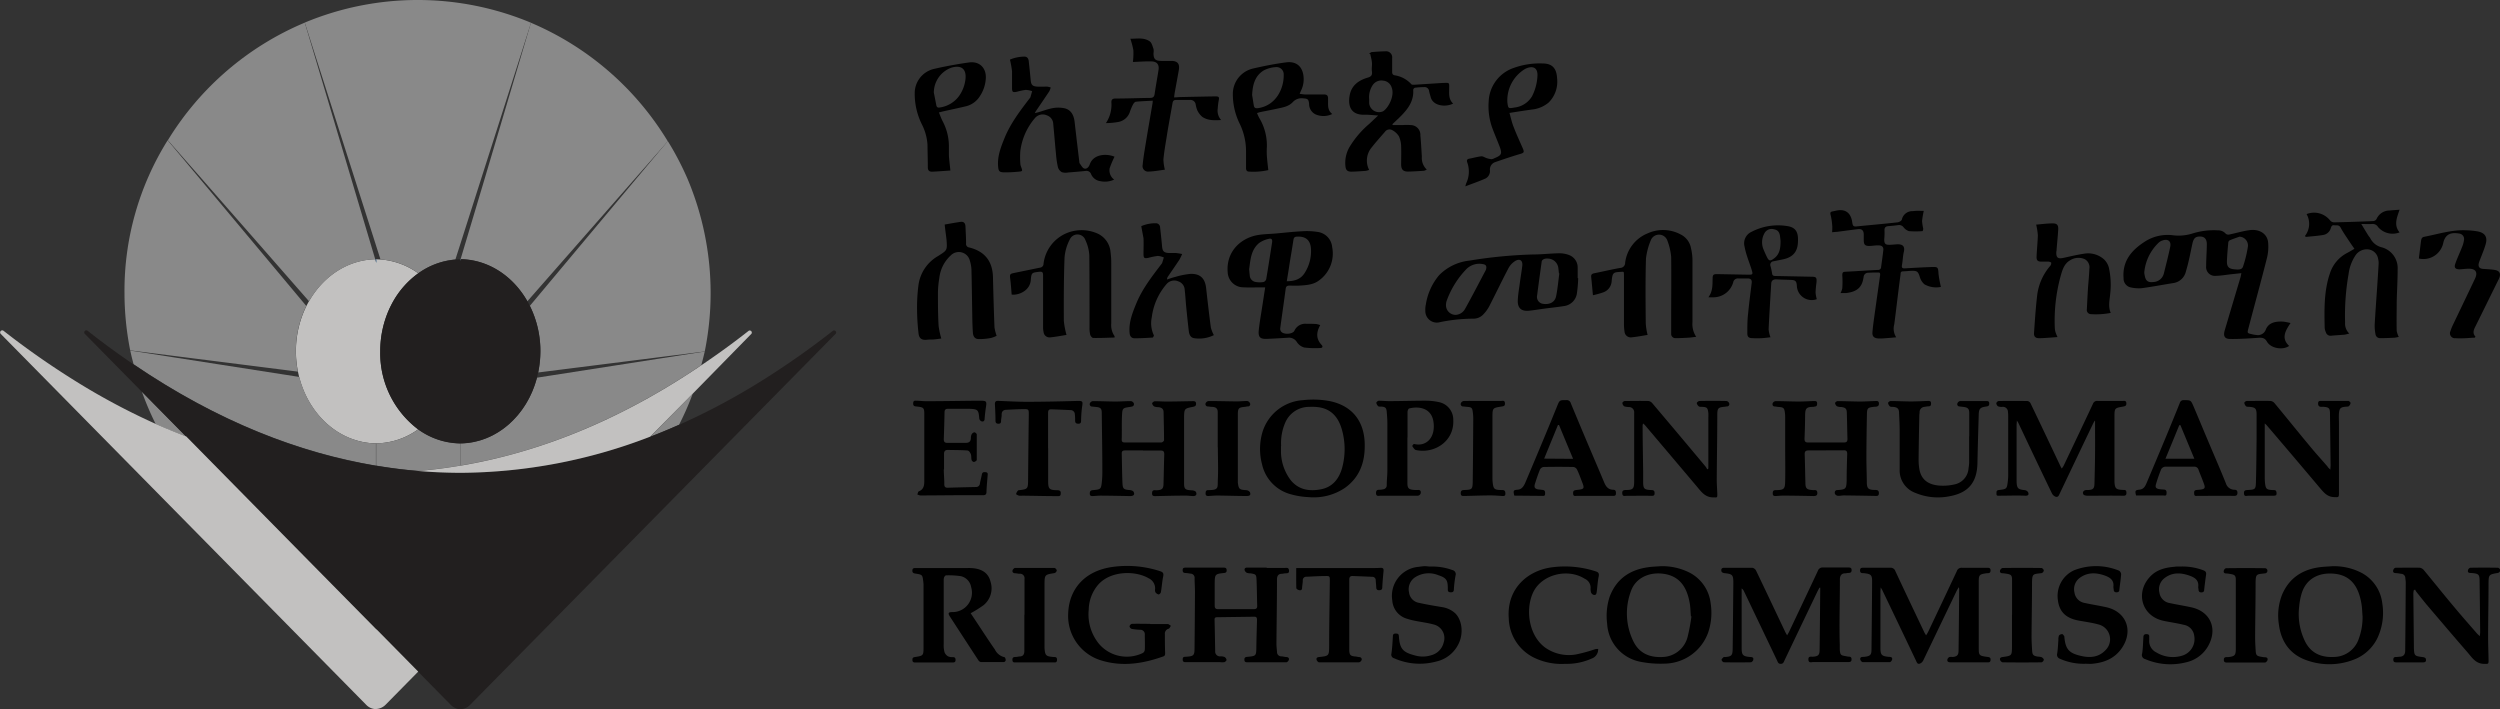<?xml version="1.0" encoding="UTF-8"?>
<svg xmlns="http://www.w3.org/2000/svg" id="Layer_1" data-name="Layer 1" viewBox="0 0 595.21 168.89">
  <rect x="0" y="0" width="595.21" height="168.89" fill="#333333" stroke="none"/>
  <defs>
    <style>.cls-1{fill:#fff;}.cls-2{fill:#3879b3;}.cls-3{fill:#c2c1c0;}.cls-4{fill:#94bde5;}.cls-5{fill:#898989;}.cls-6{fill:#221f1f;}</style>
  </defs>
  <polygon class="cls-1" points="39.92 33.36 39.95 33.4 39.95 33.4 39.92 33.36"></polygon>
  <polygon class="cls-1" points="30.98 83.45 31 83.46 31 83.45 30.98 83.45"></polygon>
  <polygon class="cls-1" points="159 33.58 158.99 33.59 158.99 33.59 159 33.58"></polygon>
  <polygon class="cls-1" points="167.94 83.68 167.79 83.69 167.79 83.7 167.94 83.68"></polygon>
  <path class="cls-2" d="M208.42,274l.16.53V274Z" transform="translate(-119.08 -212.26)"></path>
  <path class="cls-2" d="M208.62,274h0Z" transform="translate(-119.08 -212.26)"></path>
  <path class="cls-2" d="M208.58,274Z" transform="translate(-119.08 -212.26)"></path>
  <path class="cls-3" d="M209.61,295.89a24.3,24.3,0,0,1,2.26-10.31c.29-.6.59-1.19.92-1.76a21,21,0,0,1,5.86-6.5,17.62,17.62,0,0,0-9-3.29c-.33,0-.66,0-1-.06v.86l-.09-.32-.16-.53c-6.61.15-12.39,4.09-15.76,10-.21.37-.41.75-.61,1.14a24.25,24.25,0,0,0-2.49,10.78,24.85,24.85,0,0,0,.48,4.85c.09.42.18.84.28,1.25,2.31,9.06,9.58,15.7,18.26,15.82h.09a17.43,17.43,0,0,0,10-3.35A22.73,22.73,0,0,1,209.61,295.89Z" transform="translate(-119.08 -212.26)"></path>
  <path class="cls-2" d="M208.67,274h-.09v.54l.09.32Z" transform="translate(-119.08 -212.26)"></path>
  <path class="cls-4" d="M228.73,274Z" transform="translate(-119.08 -212.26)"></path>
  <path class="cls-5" d="M163.43,316.21l-10.58-10.73a69.37,69.37,0,0,0,3.29,7.72Q159.82,314.84,163.43,316.21Z" transform="translate(-119.08 -212.26)"></path>
  <path class="cls-5" d="M228.73,317.81h0v5.29c17.94-3,37.23-10.31,57.31-23.9.28-1.08.61-2.15.83-3.25l-39.94,6.23C244.58,311.15,237.33,317.69,228.73,317.81Z" transform="translate(-119.08 -212.26)"></path>
  <path class="cls-5" d="M192.66,284c3.37-5.9,9.15-9.84,15.76-10l-5.73-19.23-11.05-37.12a69.91,69.91,0,0,0-32.6,28l8,9.09Z" transform="translate(-119.08 -212.26)"></path>
  <path class="cls-5" d="M190.32,302l-40.24-6.28c.22,1.1.53,2.17.8,3.25,20.22,13.75,39.64,21.11,57.7,24.15v-5.29h0C199.9,317.69,192.63,311.05,190.32,302Z" transform="translate(-119.08 -212.26)"></path>
  <path class="cls-5" d="M191.64,217.63l11.87,37.12,5.07,15.87.09.3,1,3.11a17.62,17.62,0,0,1,9,3.29,17.62,17.62,0,0,1,8.83-3.28l1.15-3.59.1-.31,4.91-15.39,11.85-37.07a69.89,69.89,0,0,0-53.85-.05Z" transform="translate(-119.08 -212.26)"></path>
  <path class="cls-5" d="M190,300.74a24.85,24.85,0,0,1-.48-4.85,24.25,24.25,0,0,1,2.49-10.78l-25.4-30.36L159,245.66A67.52,67.52,0,0,0,148.72,282a70.13,70.13,0,0,0,1.36,13.68Z" transform="translate(-119.08 -212.26)"></path>
  <path class="cls-5" d="M245.49,217.68l-11,37.07L228.73,274c6.66.09,12.51,4,15.9,10l25.62-29.2,7.82-8.9A70,70,0,0,0,245.49,217.68Z" transform="translate(-119.08 -212.26)"></path>
  <path class="cls-5" d="M208.67,317.81h0v5.3c3.38.57,6.7,1,10,1.26,3.28-.28,6.6-.69,10-1.26v-5.3h0a17.43,17.43,0,0,1-10-3.35A17.43,17.43,0,0,1,208.67,317.81Z" transform="translate(-119.08 -212.26)"></path>
  <path class="cls-5" d="M282.73,254.75a69,69,0,0,0-4.66-8.9l-7.46,8.9-25.38,30.33a24.13,24.13,0,0,1,2.52,10.81,25.36,25.36,0,0,1-.53,5.05l39.65-5a69.92,69.92,0,0,0-4.14-41.2Z" transform="translate(-119.08 -212.26)"></path>
  <path class="cls-5" d="M280.76,313.38A66.52,66.52,0,0,0,284,306l-10.07,10.23C276.16,315.34,278.45,314.41,280.76,313.38Z" transform="translate(-119.08 -212.26)"></path>
  <path class="cls-5" d="M208.58,317.82v5.29h.09v-5.3h-.09Z" transform="translate(-119.08 -212.26)"></path>
  <path class="cls-5" d="M228.68,317.81h-.05v5.3h.1v-5.29Z" transform="translate(-119.08 -212.26)"></path>
  <path class="cls-6" d="M317.4,291a193,193,0,0,1-16.75,11.78,160.46,160.46,0,0,1-19.89,10.62c-2.31,1-4.6,2-6.88,2.83a126.64,126.64,0,0,1-45.15,8.61h-.1c-3.27,0-6.6-.15-10-.44s-6.6-.69-10-1.26h-.09c-18.06-3-37.48-10.4-57.7-24.15-3.62-2.46-7.26-5.1-10.92-8a.5.5,0,0,0-.67.73l13.56,13.77,10.58,10.73,30.64,31.11L208.58,362l.09.1,10,10.13,7.78,7.9a3.43,3.43,0,0,0,2.2,1v0h.1v0a3.43,3.43,0,0,0,2.2-1l69.72-70.77,17.42-17.68A.5.5,0,0,0,317.4,291Z" transform="translate(-119.08 -212.26)"></path>
  <polygon class="cls-4" points="109.64 61.72 109.64 61.72 109.64 61.72 109.64 61.72"></polygon>
  <path class="cls-4" d="M228.63,274Z" transform="translate(-119.08 -212.26)"></path>
  <path class="cls-6" d="M245.23,285.08c-.19-.38-.39-.76-.6-1.13-3.39-5.94-9.24-9.89-15.9-10l-.1.33V274c-.39,0-.77,0-1.15.07a17.62,17.62,0,0,0-8.83,3.28,21,21,0,0,0-5.86,6.5c-.33.57-.63,1.16-.92,1.76a24.3,24.3,0,0,0-2.26,10.31,22.73,22.73,0,0,0,9,18.57,17.43,17.43,0,0,0,10,3.35h.1c8.6-.12,15.85-6.66,18.2-15.62.11-.41.2-.83.29-1.25a25.36,25.36,0,0,0,.53-5.05A24.13,24.13,0,0,0,245.23,285.08Z" transform="translate(-119.08 -212.26)"></path>
  <path class="cls-4" d="M228.63,274v.33l.1-.33h-.1Z" transform="translate(-119.08 -212.26)"></path>
  <path d="M652.72,277.29l-2.58.28c-1.16.13-2.32.34-3.48.36a2.09,2.09,0,0,1-2.33-2.31c0-1.74.15-3.48.16-5.22,0-1.37-.7-1.95-2-1.81-.77.08-1.17.51-1.42,1.62-.29,1.29-.53,2.59-.83,3.88-.22,1-.47,1.92-.75,2.87a3.6,3.6,0,0,1-3.09,2.71c-2.46.4-4.9.86-7.37,1.2a8.43,8.43,0,0,1-2.55-.16,2.15,2.15,0,0,1-1.81-2.21c-.33-4,1.82-6.59,4.89-8.6a10,10,0,0,1,6.91-1.62,11,11,0,0,0,4.7-.46,17,17,0,0,1,5.93-.72,2.39,2.39,0,0,1,1.93.84,1,1,0,0,0,.78.16c1.67-.34,3.32-.86,5-1.06,2.36-.27,4.13,1,4.28,3a11.15,11.15,0,0,1-.26,3.55c-1.44,5.69-3,11.35-4.48,17-.25.91-.21,1,.74,1.21a7.5,7.5,0,0,0,1.15.21,2,2,0,0,0,2.29-1.28c.66-1.63,2.21-2,4.15-1.9a13.83,13.83,0,0,1,1.74.34c-1.23,1.85-2.29,3.62-.33,5.45-1.53,1.08-4.36.58-5.27-1-.54-.95-1.19-1-2.12-.93-2.22.15-4.45.3-6.67.27-1.3,0-1.66-.71-1.29-2q1.89-6.39,3.8-12.78C652.58,278,652.62,277.72,652.72,277.29Zm-23.12-.2c0,.34.07.57.11.8.23,1.26.8,1.67,2.07,1.51a2.65,2.65,0,0,0,2.47-2c.53-2.11,1.07-4.21,1.52-6.34.29-1.34-.49-2-1.8-1.56a2.49,2.49,0,0,0-.94.53A11.18,11.18,0,0,0,629.6,277.09Zm22.65-8.48c-.77.28-1.55.54-2.31.86a.73.73,0,0,0-.34.53c-.13,1.42-.26,2.84-.32,4.26s.32,2,1.81,2.12c.7.06,1.71.2,2-.61a27.81,27.81,0,0,0,1.17-4.74A2.1,2.1,0,0,0,652.25,268.61Z" transform="translate(-119.08 -212.26)"></path>
  <path d="M433.41,289.66c-1,1.78-1,3.32.34,4.74.34.36.18.7-.26.71a20.93,20.93,0,0,1-3.88-.11,3.07,3.07,0,0,1-1.75-1.28,2.2,2.2,0,0,0-2.16-1.05c-1.69.1-3.37.21-5.06.27-1.53.05-2-.41-1.88-1.93.19-1.93.55-3.85.84-5.78.23-1.48.46-3,.7-4.55h-1c-1.58,0-3.17.08-4.74-.05a3.75,3.75,0,0,1-3.18-3.44c-.47-5,3.1-8.34,7.35-9,1.3-.2,2.64-.22,4-.33,2.06-.18,4.13-.43,6.2-.53a16.87,16.87,0,0,1,4,.17,4,4,0,0,1,3.32,3.6,7.89,7.89,0,0,1-3.12,7.92c-1.38,1.06-3.09,1.14-4.76,1.24-.75.05-1.51,0-2.26,0-.55,0-.85.14-.93.76-.41,3.14-.88,6.27-1.3,9.41a1.13,1.13,0,0,0,.18.73c.56.82,2.76.72,3.2-.16a2.8,2.8,0,0,1,2.77-1.65c.81,0,1.61,0,2.42.05A5.78,5.78,0,0,1,433.41,289.66Zm-8-10.44c1.89,0,3.37-.48,4.31-2a9.59,9.59,0,0,0,1.49-5.55c-.07-2.13-1.16-3.18-3.3-3.07-.53,0-.8.2-.88.75-.28,1.85-.6,3.69-.9,5.53C425.93,276.27,425.7,277.67,425.44,279.22Zm-8.94-3c.05.55.09,1.07.15,1.58a1.66,1.66,0,0,0,1.46,1.6,5.42,5.42,0,0,0,1.84,0,1,1,0,0,0,.63-.7c.5-2.92.94-5.84,1.4-8.76.1-.67-.15-1-.82-.81a6.17,6.17,0,0,0-2.29,1C416.93,271.73,416.79,274.05,416.5,276.27Z" transform="translate(-119.08 -212.26)"></path>
  <path d="M494.82,278.51a29.58,29.58,0,0,1-.28,3.41,3.55,3.55,0,0,1-2.9,3.18c-1.64.27-3.29.43-4.93.65-1.21.16-2.42.37-3.63.49-1.78.17-2.69-.62-2.64-2.41.05-1.45.32-2.89.51-4.33s.4-2.61.56-3.93-.6-1.82-1.69-1.17a4.64,4.64,0,0,0-1.64,1.79c-1.57,3-3,6-4.54,9a8.72,8.72,0,0,1-1.42,1.94,3.2,3.2,0,0,1-2.45,1,40.13,40.13,0,0,0-7.81.82,2.74,2.74,0,0,1-3.53-2.69,5.39,5.39,0,0,1,.13-1.55,14.16,14.16,0,0,1,3.16-6.94,11.9,11.9,0,0,1,7.25-3.47,111.76,111.76,0,0,1,14.95-1.45c2.13,0,4.25-.25,6.38-.29a6.55,6.55,0,0,1,2.35.42,3.15,3.15,0,0,1,2.05,3c0,.83,0,1.66,0,2.49Zm-29.21,8.72a2.72,2.72,0,0,0,2.29-1.45c1.68-3,3.28-6.12,4.91-9.19a.83.83,0,0,0,.08-.22c.18-.73,0-1.11-.77-1.23a4.37,4.37,0,0,0-3.88,1.15,21.29,21.29,0,0,0-4.71,7.53,3.07,3.07,0,0,0-.18.91A2.31,2.31,0,0,0,465.61,287.23Zm24.72-9.87-.09,0c-.05-.42-.08-.83-.14-1.24a2.54,2.54,0,0,0-2.37-2.29c-.83-.1-1.52.19-1.6.72-.37,2.67-.74,5.34-1.08,8a1.67,1.67,0,0,0,1.16,2c1.29.29,3,0,3.36-1.78S490.09,279.15,490.33,277.36Z" transform="translate(-119.08 -212.26)"></path>
  <path d="M667.86,268.43a4.68,4.68,0,0,0,.38-5.2,4.87,4.87,0,0,1,5.59,1.5,1.28,1.28,0,0,0,.93.47c3.14-.07,6.29-.17,9.43-.31a1,1,0,0,0,.72-.51,3.37,3.37,0,0,1,3-2c.78-.07,1.57-.12,2.47-.19-.66,1.93-1.42,3.68,0,5.4a4.56,4.56,0,0,1-5.13-1.29,1.45,1.45,0,0,0-1.42-.71c-.76.05-1.53,0-2.57,0,.62,1,1.11,1.83,1.61,2.63.17.29.42.53.57.83a4.14,4.14,0,0,0,2.61,2.07,5.13,5.13,0,0,1,3.87,5.31c0,2.55-.16,5.09-.22,7.64,0,2.33-.06,4.67,0,7a5.48,5.48,0,0,0,.49,1.4,7.72,7.72,0,0,1-1,.19c-1.14.06-2.28.11-3.41.11a1.09,1.09,0,0,1-1.14-1,10.52,10.52,0,0,1-.19-2.16c.17-3,.39-6,.59-8.94.12-1.79.24-3.58.34-5.37a4.23,4.23,0,0,0-.1-1.38,2.67,2.67,0,0,0-2-2.22,3.23,3.23,0,0,0-3.41,1.38,10.39,10.39,0,0,0-1.63,4.43,56.66,56.66,0,0,0-.83,11.56,3.23,3.23,0,0,0,1,2.6c-.47.11-.8.23-1.14.27-1,.09-2.07.14-3.11.24a1.15,1.15,0,0,1-1.33-.82,3.29,3.29,0,0,1-.28-1c-.09-4.4-.2-8.81,1.26-13.05a8.31,8.31,0,0,1,4.08-4.82c.55-.29,1.09-.61,1.74-1-.42-.6-.82-1.16-1.2-1.74-.71-1.08-1.47-2.15-2.08-3.29-.4-.74-1-.5-1.54-.57s-.66.26-.8.67a2.26,2.26,0,0,1-1.74,1.63c-1.39.24-2.81.33-4.22.48Z" transform="translate(-119.08 -212.26)"></path>
  <path d="M447.19,239.76c-1.25-.08-2.26-.21-3.26-.18-3,.07-4-1.79-3.53-4.53.4-2.42,2.12-3.67,4.32-4.31.81-.23,1.11-.61,1-1.42s.05-1.41,0-2.11-.26-1.4-.4-2.09l-.29-.08c.22-.13.43-.36.67-.38,1.06-.09,2.12-.16,3.18-.18a1.45,1.45,0,0,1,1.65,1.63c0,1.09,0,2.18,0,3.27,0,.42.12.69.56.8a6.76,6.76,0,0,1,4,2.12c.1.14.43.15.65.14l6.92-.44.31,0c1.15-.06,1.17,0,1.14,1.12,0,1.35-.22,2.74.94,3.8-1.87.95-4.79.52-5.33-1.49-.13-.48-.28-.95-.39-1.43a1.07,1.07,0,0,0-1.2-1c-.73,0-1.46.06-2.18.15a.66.66,0,0,0-.41.48c.19,2.62-1.2,4.5-2.89,6.22-.67.68-1.38,1.32-2.08,2l.13.19H453a12.55,12.55,0,0,1,1.94,0,2.32,2.32,0,0,1,2.31,2.47c.16,1.68.24,3.36.35,5.05a3.78,3.78,0,0,0,1.17,3.07,2.36,2.36,0,0,1-.67.29c-1.26.08-2.54.17-3.81.19-1.11,0-1.59-.46-1.62-1.63,0-1.46.05-2.92,0-4.37a6.09,6.09,0,0,0-.53-2.4,4.14,4.14,0,0,0-1.6-1.47,1.32,1.32,0,0,0-1.7.37c-1.14,1.32-2.31,2.61-3.38,4a4.85,4.85,0,0,0-.41,5.1,4.49,4.49,0,0,1-.78.23c-1.14.08-2.28.17-3.43.19-.94,0-1.33-.34-1.43-1.26a7.56,7.56,0,0,1,1-4.66,22.35,22.35,0,0,1,4.64-5.43Zm-2.13-3.89c0,.3,0,.66,0,1a2.36,2.36,0,0,0,3.28,1.9c1.2-.69,2.89-3.66,2.06-5.72a2.33,2.33,0,0,0-2-1.59,2.49,2.49,0,0,0-2.46,1A5.18,5.18,0,0,0,445.06,235.87Z" transform="translate(-119.08 -212.26)"></path>
  <path d="M384.45,292.62c-1.7.05-3.4.13-5.1.1-.25,0-.63-.46-.71-.77a7,7,0,0,1-.16-1.78c0-5.69,0-11.39-.05-17.09a9.84,9.84,0,0,0-.93-3.65,2,2,0,0,0-3.74-.11,11.12,11.12,0,0,0-1.23,4.29c-.19,5-.19,10-.17,15A19.26,19.26,0,0,0,373,292c-1.16.18-2.5.45-3.85.58a1.42,1.42,0,0,1-1.61-1.27,4.94,4.94,0,0,1-.12-1.15q0-6.17,0-12.33c0-.7-.14-.95-.92-.86-1.72.2-1.86.18-2,1.93-.18,2.67-3.07,3.72-4.56,3.49-.11-1.27-.18-2.5-.34-3.71s0-1.23,1-1.45c2-.4,4.07-.84,6.11-1.25a.93.93,0,0,0,.82-.93,9.05,9.05,0,0,1,7.7-7.89,9.33,9.33,0,0,1,5.26.75,5.34,5.34,0,0,1,3,4.46,18.33,18.33,0,0,1,.16,2.56c0,4.79,0,9.58,0,14.36a4.57,4.57,0,0,0,.79,3Z" transform="translate(-119.08 -212.26)"></path>
  <path d="M511.35,292c-1.2.19-2.52.45-3.85.58a1.49,1.49,0,0,1-1.65-1.42,11.08,11.08,0,0,1-.13-1.63q0-5.78,0-11.55c0-.32,0-.65-.06-.94-.13-.05-.18-.09-.22-.08-2.15.14-2.45-.06-2.65,2.28a3,3,0,0,1-2.1,2.66,21.14,21.14,0,0,1-2.36.65c-.15-1.57-.26-2.93-.41-4.28-.07-.58.12-.83.71-.95,2.09-.41,4.16-.92,6.26-1.28a1.18,1.18,0,0,0,1.11-1.21,8.67,8.67,0,0,1,5.33-7,8.88,8.88,0,0,1,7.91.26,4.55,4.55,0,0,1,2.44,3.27,12.88,12.88,0,0,1,.35,2.76c0,4.95,0,9.89,0,14.83a5.47,5.47,0,0,0,.89,3.5c-.7.08-1.3.18-1.9.21-1,.06-2,.11-3,.11a1,1,0,0,1-1.06-1.08q0-1.83,0-3.66c0-4.87.06-9.73,0-14.59a14.24,14.24,0,0,0-.91-3.91,2.1,2.1,0,0,0-3.89-.18,15.79,15.79,0,0,0-1.2,4.47c-.15,5.14-.1,10.29-.05,15.43A14.87,14.87,0,0,0,511.35,292Z" transform="translate(-119.08 -212.26)"></path>
  <path d="M552.25,352.2c-.15.28-.31.56-.45.85q-3.93,8.2-7.85,16.42c-.19.39-.27.83-.89.84s-.71-.42-.89-.81L534.28,353a1.52,1.52,0,0,0-.54-.64c0,.27,0,.53,0,.79q0,6.56,0,13.12v.25c0,1.72.29,2,2,2.16.45,0,.9.07.76.67,0,.23-.36.58-.56.59q-3.21.06-6.43,0c-.2,0-.54-.37-.55-.58s.3-.45.5-.66c.06-.06.21,0,.32,0,1.56-.14,1.8-.37,1.82-2,.07-5.18.11-10.36.16-15.53a2.08,2.08,0,0,0,0-.25c0-1.76-.24-2-2-2.19-.29,0-.73-.17-.8-.37-.16-.48-.08-.93.64-.92,2.23,0,4.46,0,6.69,0a1.28,1.28,0,0,1,.88.67c2.31,4.81,4.59,9.65,6.88,14.47.12.27.28.53.51.94.23-.41.41-.67.55-1,2.26-4.77,4.53-9.55,6.77-14.34a1.18,1.18,0,0,1,1.26-.81c2,0,4,0,5.93,0,.44,0,.84,0,.85.61s-.33.68-.79.69c-.25,0-.5.09-.75.09-.83,0-1.18.5-1.25,1.27a2,2,0,0,0,0,.24c0,3.51-.08,7-.09,10.52,0,1.65,0,3.29.06,4.93,0,.42,0,.84,0,1.25.12,1.22.23,1.32,1.43,1.51a3.8,3.8,0,0,0,.74.12c.54,0,.65.28.63.74s-.36.55-.74.54l-2.34,0c-2,0-4,0-6,0-.45,0-1.15.33-1.19-.58s.64-.65,1.11-.69c1.2-.09,1.55-.39,1.56-1.58.07-4.82.1-9.63.15-14.45,0-.13,0-.27,0-.41Z" transform="translate(-119.08 -212.26)"></path>
  <path d="M566.84,352.11c0,.51-.06.77-.06,1q0,6.57,0,13.12v.25c0,1.73.29,2,2,2.17.45,0,.91.05.78.66-.06.24-.36.59-.55.6-2.14,0-4.29,0-6.43,0-.21,0-.51-.34-.58-.57-.12-.42.1-.69.58-.68a4.53,4.53,0,0,0,.74-.07c1-.16,1.31-.46,1.33-1.49.06-5.48.12-11,.15-16.44,0-1.52-.28-1.76-2-1.94-.46,0-.89,0-.87-.69s.52-.6,1-.6c2.06,0,4.12,0,6.18,0a1.18,1.18,0,0,1,1.24.84c2.27,4.86,4.58,9.71,6.89,14.56.09.19.22.37.41.69a8.69,8.69,0,0,0,.5-.84q3.42-7.2,6.81-14.42a1.17,1.17,0,0,1,1.25-.82c2,0,4,0,5.93,0,.43,0,.85,0,.86.6s-.3.7-.78.69a2.73,2.73,0,0,0-.49.06c-1.29.2-1.53.4-1.54,1.71q0,8.1,0,16.2c0,1.6.16,1.71,2,1.95.49.07.86.1.81.75s-.5.55-.9.55c-2.84,0-5.68,0-8.52,0-.55,0-1-.09-.84-.76a.91.91,0,0,1,.49-.51,2.64,2.64,0,0,1,.75,0c1-.1,1.39-.42,1.4-1.48.07-4.89.11-9.79.15-14.69a3.82,3.82,0,0,0-.09-.46c-.23.4-.4.65-.53.92-2.65,5.52-5.28,11-7.95,16.56a1.54,1.54,0,0,1-.83.74c-.58.18-.71-.37-.9-.76q-3.94-8.29-7.92-16.57C567.23,352.72,567.09,352.53,566.84,352.11Z" transform="translate(-119.08 -212.26)"></path>
  <path d="M617.78,312.44c-.14.25-.29.5-.41.76q-3.95,8.25-7.87,16.5c-.21.43-.36,1-1,.83a1.67,1.67,0,0,1-.89-.81c-2.7-5.59-5.36-11.19-8-16.79-.06-.12-.14-.23-.35-.55,0,.5-.06.78-.06,1.07q0,6.51,0,13c0,.16,0,.33,0,.5.06,1.58.35,1.84,1.94,2a1.11,1.11,0,0,1,.82.54c.17.49.07.82-.69.79-2.06-.09-4.12,0-6.18,0-.37,0-.69.08-.68-.43s-.08-.83.55-.92c1.94-.24,1.94-.26,2.16-2.2a11.73,11.73,0,0,0,.08-1.33q0-6.88,0-13.78c0-.42,0-.84-.06-1.25a1.2,1.2,0,0,0-1.36-1.24,2.25,2.25,0,0,1-1-.13,1,1,0,0,1-.41-.75.75.75,0,0,1,.54-.51q3.47-.06,6.93,0a1.08,1.08,0,0,1,.69.56q3.57,7.45,7.1,14.93c.08.17.18.33.32.58a5.43,5.43,0,0,0,.41-.58c2.34-4.93,4.69-9.85,7-14.79a1.06,1.06,0,0,1,1.13-.73c2,0,4,0,6,0,.37,0,.79-.1.84.52s-.27.74-.77.83c-2,.34-2.06.36-2.06,2.42,0,5,0,10,0,15,0,.17,0,.33,0,.5.1,1.6.36,1.85,2,1.92.39,0,.8-.05.84.54s-.07.87-.81.85c-2.78-.06-5.56,0-8.35,0-.36,0-.9-.07-1.06-.3-.32-.49,0-1,.63-1.06a3,3,0,0,1,.42,0c1.23-.05,1.54-.34,1.57-1.54.06-2.37.12-4.73.14-7.1s0-4.62,0-6.93v-.89Z" transform="translate(-119.08 -212.26)"></path>
  <path d="M359.53,226.45a9,9,0,0,1,3.48-.71c.66,0,.95.52,1,1.11.17,1.49.32,3,.46,4.49.1,1.11.42,1.47,1.55,1.54.77.05,1.56,0,2.33,0a4.48,4.48,0,0,1,.88.2,3.55,3.55,0,0,1-.32.9c-1.05,1.58-2.12,3.15-3.19,4.72-.07.1-.12.21-.28.49l.84-.2c1.17-.35,2.32-.78,3.51-1a7.37,7.37,0,0,1,2.48,0c1.59.25,2.44,1.4,2.66,3.3.36,3.17.74,6.34,1.12,9.51a.72.72,0,0,0,.09.37c.34.43.63,1.07,1.07,1.21.62.19,1.12-.37,1.33-1,.9-2.54,4.13-2.57,5.89-1.81a22.62,22.62,0,0,0-1.16,2.75,2.73,2.73,0,0,0,1.07,2.7,5.18,5.18,0,0,1-3.24.38,2.79,2.79,0,0,1-2.26-1.71,1.16,1.16,0,0,0-1.31-.73c-1.36.14-2.74.26-4.11.36a3.2,3.2,0,0,1-1.52-.06,2,2,0,0,1-.94-1.18,21,21,0,0,1-.46-3.08c-.24-2.4-.42-4.8-.66-7.21a2.22,2.22,0,0,0-1.52-2.07,2.41,2.41,0,0,0-2.84.66,14.9,14.9,0,0,0-3.48,7.87,19.64,19.64,0,0,0,0,2.87,2.48,2.48,0,0,0,.18.84c.4,1.08.41,1.1-.81,1.19a29.74,29.74,0,0,1-3.4.14c-1-.05-1.16-.36-1.25-1.35-.22-2.43.63-4.6,1.51-6.78,1.45-3.57,3.76-6.57,6.07-9.59,0,0,.08-.08.09-.12.15-.5.29-1,.43-1.49a5.85,5.85,0,0,0-1.52-.3,15.83,15.83,0,0,0-2.13.45c-1,.2-1.14.06-1.14-1,0-1.3,0-2.6,0-3.9A25.1,25.1,0,0,0,359.53,226.45Z" transform="translate(-119.08 -212.26)"></path>
  <path d="M344,265.72c1.15-.2,2.47-.45,3.79-.64.73-.1,1.12.31,1.15,1.05.06,1.35.14,2.7.15,4.05a.85.85,0,0,0,.76,1c3.71.94,5.55,3.28,5.64,7.11s.21,7.95.36,11.92a11,11,0,0,0,.51,2,6.25,6.25,0,0,1-1.37.52,14.22,14.22,0,0,1-2.9.26c-.89,0-1.32-.62-1.38-1.51s-.11-2-.13-3c-.07-4-.12-8-.21-12a8.22,8.22,0,0,0-.38-2.14,2.7,2.7,0,0,0-4.59-1.23,8.53,8.53,0,0,0-2.68,5.32,22.64,22.64,0,0,0-.33,3.48c0,2.65,0,5.3.16,7.95a18.93,18.93,0,0,0,.64,3c-.54.06-1.12.16-1.7.21s-1.14,0-1.71.08c-1.17.12-1.85-.25-2-1.43a52.11,52.11,0,0,1-.36-5.59,41.44,41.44,0,0,1,.32-5.9,9.4,9.4,0,0,1,4.49-6.9l.33-.2c2-1.28,2.06-1.28,1.88-3.71C344.31,268.18,344.12,267.07,344,265.72Z" transform="translate(-119.08 -212.26)"></path>
  <path d="M577.1,262.47a21,21,0,0,0-.41,2.41,12.94,12.94,0,0,0,.28,1.82c0,.2-.1.58-.17.59a20.49,20.49,0,0,1-3.23,0,2.66,2.66,0,0,1-1.29-.93,1.32,1.32,0,0,0-1.3-.5c-.77.11-1.54.18-2.32.24-.62.06-.94.31-.91,1s0,1.45-.06,2.18c0,1,.27,1.28,1.22,1.26.57,0,1.14-.07,1.71-.11,1.57-.1,2,.56,1.74,1.77-.25,1-.25,2.11-.45,3.15-.13.69.12.84.72.8,2-.11,4.1-.24,6.15-.31,1.78-.07,1.72,0,1.84,1.73a27.45,27.45,0,0,0,.56,3,5.64,5.64,0,0,1-3.92-.62,3.57,3.57,0,0,1-1.11-1.78c-.38-1.18-.6-1.46-1.85-1.43-.7,0-1.4.11-2.1.12s-.59.44-.64.81c-.23,1.69-.44,3.39-.65,5.09-.28,2.24-.54,4.49-.84,6.73a3.79,3.79,0,0,0,.47,3.08c-.92.08-1.72.16-2.53.21a12,12,0,0,1-1.79.06c-1-.09-1.42-.51-1.34-1.52.12-1.45.33-2.89.53-4.33q.65-4.64,1.3-9.25c0-.35,0-.63-.45-.6-.78,0-1.56,0-2.34.06a1.08,1.08,0,0,0-1.14,1l-.06.3c-.4,2.65-2.16,3.3-4.18,3.54-.38,0-.77,0-1.27,0a4.14,4.14,0,0,0,.43-1.13,22.62,22.62,0,0,0,0-3.08c0-.62.09-.84.71-.87,2.6-.13,5.19-.31,7.78-.44a.68.68,0,0,0,.75-.69c.18-1.31.37-2.62.52-3.93.1-.8-.26-1.21-1.13-1.22s-1.44.12-2.17.14c-1,0-1.31-.26-1.35-1.26,0-.47,0-.94,0-1.41,0-1-.41-1.45-1.42-1.33-1.65.19-3.3.43-4.95.64-.35,0-.71.06-1.17.09a11,11,0,0,0,.05-1.37,16.35,16.35,0,0,0-.39-2.72c-.16-.57-.07-.77.46-.87s.92-.21,1.38-.27c1.85-.22,3,.78,3.29,2.82.14,1,.31,1.12,1.29,1,3.13-.31,6.25-.58,9.38-.93.41,0,1.08-.37,1.15-.68a2.55,2.55,0,0,1,2.61-2C575.39,262.4,576.27,262.47,577.1,262.47Z" transform="translate(-119.08 -212.26)"></path>
  <path d="M420.63,347.47c1.44,0,2.89,0,4.34,0,.42,0,.92-.15,1,.58s-.38.69-.85.71c-.28,0-.55.1-.83.11-.83,0-1.17.48-1.18,1.29,0,5.12-.09,10.25-.13,15.37,0,.66.09,1.33.14,2a1,1,0,0,0,1,1c.41,0,.83.15,1.24.16s.7.27.57.68c-.07.23-.38.57-.58.57-3.12,0-6.24,0-9.35,0-.47,0-.65-.18-.65-.65s.22-.6.66-.64c2.18-.21,2.16-.22,2.19-2.42s.1-4.18.15-6.26c0-.5,0-.9-.68-.88l-8.68.12c-.38,0-.75,0-.74.55.06,2.51.1,5,.15,7.51a1.14,1.14,0,0,0,1.24,1.26,2.27,2.27,0,0,1,1,.16,1,1,0,0,1,.46.68c0,.18-.3.47-.53.54a3.62,3.62,0,0,1-1,0h-8c-.45,0-.91.06-.91-.64s.39-.62.82-.65c1.84-.13,2-.3,2-2.17q.07-6.64.1-13.28c0-1.06-.08-2.11-.09-3.17a1,1,0,0,0-1-1.17,11.5,11.5,0,0,0-1.16-.15c-.5,0-.69-.21-.68-.71s.31-.57.72-.57h9c.45,0,.75.08.76.63s-.29.62-.73.66c-2,.21-2.08.34-2.12,2.3,0,1.81,0,3.62,0,5.43,0,.65.23.88.87.87,2.79,0,5.57,0,8.36,0,.54,0,.91-.1.89-.78-.06-2.08-.07-4.17-.16-6.25-.05-1.21-.18-1.28-1.36-1.49a3.7,3.7,0,0,1-.9-.11,1.11,1.11,0,0,1-.56-.61c-.12-.44.14-.66.61-.66h4.68Z" transform="translate(-119.08 -212.26)"></path>
  <path d="M553.84,319.5c-1.39,0-2.79,0-4.18,0-.7,0-.93.26-.91.93.08,2.26.1,4.51.17,6.77,0,1.41.34,1.67,1.93,1.75.37,0,.81-.1.89.49s-.08.94-.93.92q-3.51-.08-7-.11c-.67,0-1.33.07-2,.11-.45,0-.67-.13-.67-.62s.12-.77.63-.78H542c1.82-.07,2.06-.25,2.1-2.12.06-2.78,0-5.57,0-8.35,0-2.31,0-4.62,0-6.93a7.88,7.88,0,0,0-.07-1.09c-.14-1.06-.33-1.23-1.44-1.32-.3,0-.61-.09-.91-.11-.55,0-.68-.4-.55-.8a.93.93,0,0,1,.67-.48c1.8,0,3.61.09,5.42.1,1.25,0,2.5-.08,3.75-.12.39,0,.73,0,.74.54s-.12.75-.62.79c-.11,0-.22.06-.33.06-1.74,0-1.9.48-1.91,2.17s-.07,3.61-.14,5.42c0,.64.19.89.86.89q4.26,0,8.51,0c.69,0,.87-.29.85-.9-.06-2-.08-4.06-.15-6.09,0-1.05-.31-1.32-1.33-1.46a2.55,2.55,0,0,1-1-.16,1.16,1.16,0,0,1-.47-.78c0-.13.37-.46.58-.46,1.78,0,3.56.09,5.34.1,1.22,0,2.45-.09,3.67-.12.38,0,.8-.09.85.52s-.27.79-.78.84l-.24,0c-1.69.18-1.82.29-1.84,2-.06,3.34-.11,6.68-.12,10,0,2,.08,3.95.1,5.93,0,1.52.34,1.85,1.87,1.88.53,0,1,0,1,.74s-.38.69-.87.68c-2.48-.05-5-.09-7.43-.12-.5,0-1,.13-1.49.09a.91.91,0,0,1-.67-.47c-.12-.41,0-.86.56-.9h.16c1.88-.15,2-.31,2.07-2.23,0-2.12.06-4.23.13-6.35,0-.64-.18-.9-.85-.88-1.42,0-2.84,0-4.26,0Z" transform="translate(-119.08 -212.26)"></path>
  <path d="M391.21,319.5c-1.42,0-2.84,0-4.26,0-.56,0-.82.17-.8.77.06,2.33.07,4.67.17,7,.06,1.4.3,1.54,1.73,1.67.33,0,.82.19.93.43.32.66,0,1-.91,1q-3.42-.08-6.84-.11c-.66,0-1.33.07-2,.11-.42,0-.69-.09-.69-.59s.14-.77.69-.82c2-.19,2-.2,2.21-2.22a23.3,23.3,0,0,0,.09-2.51c0-4.56-.09-9.13-.14-13.69,0-1-.3-1.28-1.27-1.38l-1-.1a.56.56,0,0,1-.54-.81.91.91,0,0,1,.67-.49c1.8,0,3.61.09,5.42.1,1.22,0,2.45-.11,3.67-.1a.91.91,0,0,1,.67.49c.15.42-.05.76-.55.83l-.25.05c-1.86.27-1.91.27-2,2.1s0,3.79-.07,5.68c0,.51.2.69.69.69,2.92,0,5.84,0,8.77,0,.21,0,.62-.34.62-.52,0-2.22-.07-4.45-.11-6.67,0-.82-.49-1.12-1.21-1.21a2.7,2.7,0,0,1-1-.16,1.14,1.14,0,0,1-.52-.75c0-.15.41-.49.64-.5,1,0,1.94.08,2.92.07,2,0,4.06-.06,6.09-.09.4,0,.78,0,.81.56s-.26.7-.73.79c-2,.4-2.1.41-2.12,2.53,0,5.23,0,10.47,0,15.7,0,1.37.32,1.58,1.81,1.65.33,0,.84.13,1,.37.34.62,0,1.05-.74,1s-1.22-.12-1.83-.11c-2.36,0-4.73.07-7.09.12-.45,0-.77-.06-.77-.61s.13-.82.7-.8a5,5,0,0,0,.67,0c1-.09,1.32-.4,1.35-1.42.07-2.37.1-4.73.18-7.1,0-.67-.18-.94-.89-.92-1.39,0-2.78,0-4.17,0Z" transform="translate(-119.08 -212.26)"></path>
  <path d="M393.54,236.23c-1.42.08-2.74.12-4,.25-.26,0-.56.38-.71.66a12.51,12.51,0,0,0-.73,1.72,3.57,3.57,0,0,1-2.72,2.43,17.36,17.36,0,0,1-3,.28,7.84,7.84,0,0,0,1.3-5c0-.62.33-.85.94-.85,2.76,0,5.51-.12,8.26-.15.71,0,1-.22,1.11-1,.27-1.9.63-3.78.92-5.68.18-1.19-.32-1.92-1.51-2-1.47-.06-3,.07-4.42.12l-.17,0a17.47,17.47,0,0,0,.11-2.78,18.31,18.31,0,0,0-.72-2.74c1.57,0,3.22-.36,4.62.62.48.34.66,1.17.89,1.8a2.82,2.82,0,0,1,0,1c0,1.42.42,1.84,1.87,1.85.78,0,1.56,0,2.34,0,1.5,0,2.08.68,1.82,2.17-.32,1.84-.67,3.68-1,5.52-.05.29-.07.6-.13,1,.58,0,1.06-.07,1.54-.08,2.76-.06,5.51-.12,8.26-.16.88,0,1,.14.82,1a14.37,14.37,0,0,0-.22,1.85,3.33,3.33,0,0,0,.81,2.78c-1.61.08-3.18.16-4.52-.78a4.62,4.62,0,0,1-1.18-1.58,7.14,7.14,0,0,1-.38-1.43,1.27,1.27,0,0,0-1.36-1q-1.64,0-3.27,0c-.57,0-.78.23-.87.74-.47,2.74-1,5.47-1.42,8.21-.28,1.74-.59,3.48-.75,5.23a11.18,11.18,0,0,0,.35,2.43c-1.17.14-2.51.41-3.86.45a1.3,1.3,0,0,1-1.43-1.57c.15-1.65.43-3.29.7-4.93.53-3.25,1.1-6.5,1.65-9.75C393.5,236.76,393.5,236.61,393.54,236.23Z" transform="translate(-119.08 -212.26)"></path>
  <path d="M350.18,358.26,352,361c1.32,2,2.62,4,3.95,5.9a3.33,3.33,0,0,0,2.27,1.82c.14,0,.31.46.31.71a.6.6,0,0,1-.41.46c-1.84,0-3.68,0-5.51,0a1,1,0,0,1-.62-.47q-3.4-5.2-6.79-10.43c-.47-.72-.32-1,.54-1a4.62,4.62,0,0,0,4.56-5.93,3.21,3.21,0,0,0-2.5-2.63,20,20,0,0,0-3.47-.19c-.16,0-.38.26-.46.45a1.82,1.82,0,0,0-.11.74q0,7.64,0,15.27a6.13,6.13,0,0,0,.19,1.82,1.91,1.91,0,0,0,.84,1,2.39,2.39,0,0,0,1.14.19c.52,0,.67.25.65.73s-.33.56-.73.55H337c-.42,0-.69-.1-.69-.6s.13-.62.6-.7c2-.3,2.05-.36,2.05-2.35,0-4.92,0-9.85,0-14.77a6.3,6.3,0,0,0-.05-.75c-.2-1.72-.2-1.74-1.89-2-.5-.08-.75-.22-.72-.77s.44-.55.83-.55h12.36a11.24,11.24,0,0,1,1.42.06c2,.23,3.5,1.15,4,3.19a5.17,5.17,0,0,1-1.67,5.6A27.2,27.2,0,0,1,350.18,358.26Z" transform="translate(-119.08 -212.26)"></path>
  <path d="M551.63,283.49a3.54,3.54,0,0,1-4.75-3.23c-.08-1.06-.35-1.32-1.4-1.36s-2.34-.06-3.5-.13c-.75,0-1.15.28-1.2,1-.22,3.63-.45,7.26-.62,10.89a7.46,7.46,0,0,0,.44,1.9c-.64.07-1.32.17-2,.21s-1.51.05-2.26,0c-.91,0-1.26-.3-1.25-1.21,0-1.56,0-3.12.19-4.67.23-2.43.56-4.85.85-7.27.08-.68-.17-1.05-.89-1.06s-1.51,0-2.26,0a1.12,1.12,0,0,0-1.25.92,4.92,4.92,0,0,1-4.31,3.55,11.67,11.67,0,0,1-1.59,0c1.09-1.5.95-3,1-4.51,0-.83.22-1,1.05-1l7.56.14c.89,0,1-.1.75-.94-.33-1.14-.78-2.25-1.14-3.39a18.16,18.16,0,0,1-.63-2.41,3,3,0,0,1,1.66-3.46,13.64,13.64,0,0,1,8.41-1.39c2.44.32,2.81,1.82,2.63,4.16-.17,2.17-1.39,3.33-3.54,3.78l-2.21.45a.85.85,0,0,0-.75,1.19,15.13,15.13,0,0,1,.37,1.75c.08.54.44.56.85.57l8.42.17c1.25,0,1.4.17,1.29,1.42a22.72,22.72,0,0,0-.21,2.32A7.86,7.86,0,0,0,551.63,283.49ZM543,269.69c0-.25-.07-.71-.12-1.17-.13-1-.53-1.5-1.44-1.67a1.94,1.94,0,0,0-2.3,1,4.37,4.37,0,0,0-.29,3.55c.26.68.57,1.34.88,2,.5,1.05.83,1.08,1.78.34C542.79,272.77,543,271.37,543,269.69Z" transform="translate(-119.08 -212.26)"></path>
  <path d="M390.8,266.1a8.47,8.47,0,0,1,3.48-.69,1,1,0,0,1,1,1c.18,1.5.33,3,.47,4.49.1,1.17.43,1.52,1.59,1.6.57,0,1.14,0,1.71,0a14.72,14.72,0,0,1,1.48.24,13.13,13.13,0,0,1-.66,1.36c-.87,1.32-1.78,2.62-2.67,3.93a1.31,1.31,0,0,0-.27.77c.65-.21,1.3-.46,2-.62a18.5,18.5,0,0,1,3.57-.71c2.32-.09,3.48,1.06,3.74,3.37.35,3.15.71,6.29,1.13,9.43a8.45,8.45,0,0,0,.71,1.78,7.88,7.88,0,0,1-4.75.72c-.84-.17-1.12-.9-1.21-1.64-.24-2-.44-4-.64-6-.12-1.3-.19-2.59-.34-3.88a2.2,2.2,0,0,0-1.52-2,2.41,2.41,0,0,0-2.79.63,14.86,14.86,0,0,0-3.53,7.93,6.67,6.67,0,0,0,.49,4.26c.06.11-.18.55-.29.56-1.43.09-2.86.17-4.28.17-.77,0-1.13-.49-1.2-1.26-.23-2.56.69-4.84,1.64-7.14,1.45-3.48,3.75-6.39,6-9.36,0,0,.08-.08.09-.12.15-.45.28-.91.42-1.36a4.68,4.68,0,0,0-1.41-.37,16.44,16.44,0,0,0-2.28.46c-1,.19-1.14.05-1.15-1,0-1.22.06-2.44,0-3.66C391.19,268.19,391,267.24,390.8,266.1Z" transform="translate(-119.08 -212.26)"></path>
  <path d="M603.86,265.74c1.23-.1,2.63-.3,4-.29,1,0,1.3.46,1.25,1.43-.09,1.6-.26,3.2-.39,4.81,0,.15,0,.31-.06.46-.08,1.48.35,1.81,1.78,1.49,1.64-.37,3.29-.75,4.95-1A5.71,5.71,0,0,1,620,274a4.16,4.16,0,0,1,1.17,2,18.84,18.84,0,0,1,.31,6.27c-.12,1.45-.53,2.93.13,4.49a18.62,18.62,0,0,1-4.81.29,1,1,0,0,1-.87-1.19c.08-1.58.15-3.17.25-4.75s.29-3.21.34-4.81a2.21,2.21,0,0,0-1.1-2.34,3.72,3.72,0,0,0-3.51.29c-1.44.85-1.83,2.36-2.24,3.8a40,40,0,0,0-1.37,12.33,4,4,0,0,0,.2,1.07c.1.32.25.62.44,1.06l-1.83.14c-.85.05-1.71.13-2.56.13s-1.27-.39-1.2-1.27c.2-2.89.39-5.79.72-8.68a13.14,13.14,0,0,1,3.13-7.26,1,1,0,0,0,.24-.74c0-.14-.42-.26-.66-.28-.54,0-1.09,0-1.64,0-.93,0-1.23-.31-1.18-1.24.07-1.69.25-3.37.3-5.06A16.46,16.46,0,0,0,603.86,265.74Z" transform="translate(-119.08 -212.26)"></path>
  <path d="M418.36,239.18a10.55,10.55,0,0,0,.49,1.1,12.65,12.65,0,0,1,1.85,7,18.4,18.4,0,0,0,0,2.1c.08,1.1.21,2.18.34,3.38a16.28,16.28,0,0,1-4.7.35c-.52-.06-.61-.49-.6-.94,0-1.23,0-2.45,0-3.67a15,15,0,0,0-1.47-6.71,15.81,15.81,0,0,1-1.67-7.07,6.2,6.2,0,0,1,4.87-6.16c2.6-.6,5.23-1.12,7.88-1.46,2.14-.27,3.81.77,4.08,3.36a6.11,6.11,0,0,1-.58,3.34c-.11.22-.2.46-.34.8.5.06.91.14,1.31.15,1.49,0,3,0,4.45,0,.69,0,1,.23,1,.95,0,.23,0,.47,0,.7,0,1.08-.09,2.16,1,3a4.74,4.74,0,0,1-4,.08,2.74,2.74,0,0,1-1.51-2.47c-.12-1.1-.29-1.26-1.39-1.33a2.83,2.83,0,0,0-2.5.89c-1,1.08-2.4,1.27-3.75,1.57s-2.7.54-4,.81A7.73,7.73,0,0,0,418.36,239.18Zm-1.17-4.3c.14.84.26,1.69.41,2.53.1.54.4.68,1,.6,4.37-.64,6.19-4.79,6.11-8a1.71,1.71,0,0,0-1.87-1.77A7.17,7.17,0,0,0,420,229C417.82,230.31,417.31,232.5,417.19,234.88Z" transform="translate(-119.08 -212.26)"></path>
  <path d="M444,318.48c0,4.06-1.32,7.49-4.69,9.92a13.25,13.25,0,0,1-8.64,2.22,18.34,18.34,0,0,1-4.11-.64,9.5,9.5,0,0,1-7-7.15,14.27,14.27,0,0,1,.11-7.75,10.78,10.78,0,0,1,9.65-7.55,21.25,21.25,0,0,1,6.47.25C441.16,308.93,444.08,312.76,444,318.48Zm-19.94,0c0,.47,0,.95,0,1.42a11.43,11.43,0,0,0,2.31,6.67c1.91,2.35,4.51,2.72,7.27,2.17s4.29-2.55,5-5.17a17,17,0,0,0,0-8.75c-.77-2.95-2.38-5.15-5.64-5.61a12.12,12.12,0,0,0-2.17-.08,6.17,6.17,0,0,0-5.75,3.74A12.24,12.24,0,0,0,424.1,318.49Z" transform="translate(-119.08 -212.26)"></path>
  <path d="M514.35,347.07a14.36,14.36,0,0,1,7.17,1.62,9.45,9.45,0,0,1,4.84,7.21,14.63,14.63,0,0,1-.58,6.92,11.18,11.18,0,0,1-10.41,7.44,24.51,24.51,0,0,1-5.87-.47,9.75,9.75,0,0,1-7.78-9,14.73,14.73,0,0,1,.56-6.36c1.54-4.2,4.66-6.44,9-7.09C512.3,347.17,513.33,347.15,514.35,347.07ZM521.79,359l-.13,0c-.09-1-.1-2.06-.27-3.07-.7-4.1-2.59-6.69-6.61-7.1-3.28-.34-6.32,1.15-7.37,4.1a15.1,15.1,0,0,0,.54,12c1.42,2.94,4,3.92,7,3.75a6.33,6.33,0,0,0,5.93-4.82A45.7,45.7,0,0,0,521.79,359Z" transform="translate(-119.08 -212.26)"></path>
  <path d="M674.3,347.07a14.28,14.28,0,0,1,7.17,1.65,9.45,9.45,0,0,1,4.8,7.23,14.09,14.09,0,0,1-.77,7.3,10.3,10.3,0,0,1-6.07,6.08,16,16,0,0,1-11.2.12c-4-1.41-6.1-4.49-6.6-8.64a13.54,13.54,0,0,1,.75-6.9c1.64-3.93,4.71-6,8.85-6.59C672.25,347.18,673.28,347.15,674.3,347.07ZM681.57,359c-.09-1-.1-2-.27-3-.7-4.2-2.59-6.83-6.63-7.16-3.5-.29-6.58,1.15-7.65,4.87a15.38,15.38,0,0,0-.54,2.94,14.76,14.76,0,0,0,1.53,8.58c1.49,2.71,3.92,3.59,6.8,3.44a6.31,6.31,0,0,0,5.84-4.28A14.84,14.84,0,0,0,681.57,359Z" transform="translate(-119.08 -212.26)"></path>
  <path d="M673.91,324.08c0-.51.06-.8.05-1.09-.05-4.09-.09-8.18-.15-12.28,0-1.29-.28-1.5-1.58-1.6-.49,0-1.2.16-1.25-.71,0-.43.08-.69.59-.69,2.19,0,4.39,0,6.59,0,.2,0,.55.33.55.5a1.16,1.16,0,0,1-.41.75c-.17.14-.48.11-.73.13-1.22.11-1.52.36-1.62,1.56-.06.83,0,1.67,0,2.5v16.46c0,1.1-.09,1.05-1.22,1-1.56-.07-2.38-1.08-3.27-2.12q-6.34-7.53-12.73-15c-.1-.12-.23-.21-.45-.42,0,.41,0,.68,0,.94q0,5.85,0,11.7a13.82,13.82,0,0,0,.07,1.58c.16,1.38.38,1.57,1.78,1.64.29,0,.71,0,.83.2a1.24,1.24,0,0,1,.07.95c0,.13-.45.21-.69.21-2,0-4,0-6,0-.4,0-.93.27-1-.49s.3-.85.9-.88c1.76-.09,1.89-.17,1.94-1.85.1-3.5.12-7,.16-10.52,0-1.84,0-3.68,0-5.51,0-1.57-.31-1.82-1.87-1.93-.22,0-.51,0-.64-.12a1.44,1.44,0,0,1-.42-.83c0-.14.38-.44.59-.44,1.89,0,3.78-.05,5.67,0a1.47,1.47,0,0,1,.95.54c2.88,3.47,5.71,7,8.59,10.45,1.3,1.57,2.66,3.07,4,4.6C673.31,323.54,673.54,323.73,673.91,324.08Z" transform="translate(-119.08 -212.26)"></path>
  <path d="M510.26,313.07a4.6,4.6,0,0,0-.1.47c0,3.73.09,7.46.13,11.18,0,.76,0,1.51,0,2.26,0,1.63.24,1.88,1.87,1.95.47,0,.83.06.85.66s-.15.74-.78.72c-2-.05-3.94,0-5.91,0-.43,0-.93.21-1-.54s.31-.84.91-.85c1.59,0,1.91-.31,1.92-1.92,0-5.48,0-11,0-16.44a1.24,1.24,0,0,0-1.23-1.39,3.83,3.83,0,0,1-1.14-.17,1.13,1.13,0,0,1-.44-.8c0-.15.36-.47.57-.47,1.89,0,3.78-.05,5.67,0a1.53,1.53,0,0,1,.92.57q6.36,7.51,12.67,15.07a3.68,3.68,0,0,1,.37.64l.27-.19c0-.26,0-.53,0-.79,0-3.79,0-7.57,0-11.36a9.66,9.66,0,0,0,0-1.08c-.15-1.28-.32-1.42-1.63-1.47-.22,0-.51,0-.64-.11a1.35,1.35,0,0,1-.49-.78c0-.16.4-.49.63-.5q3.21-.06,6.42,0a.86.86,0,0,1,.65.49.56.56,0,0,1-.54.81c-.19,0-.38.07-.58.08-1.44.12-1.67.36-1.69,1.78,0,5.18-.1,10.35-.13,15.53,0,1.11.09,2.22.13,3.34s-.07.92-1,.92c-1.89,0-2.81-1.34-3.84-2.56q-6.17-7.31-12.34-14.59C510.66,313.4,510.5,313.29,510.26,313.07Z" transform="translate(-119.08 -212.26)"></path>
  <path d="M693.73,352.84c0,.23-.07.47-.07.7q.06,6.43.13,12.86a.91.91,0,0,0,0,.17c.08,1.8.17,1.88,2,2.12.29,0,.74.16.81.35.16.48.11.93-.63.92-2.12,0-4.24,0-6.35,0-.46,0-.73-.1-.73-.65s.29-.64.74-.63c.27,0,.55-.06.83-.07.92-.05,1.26-.62,1.26-1.45q.09-8.15.13-16.28c0-.33-.08-.66-.1-1a1,1,0,0,0-1-1,9.89,9.89,0,0,0-1.33-.18c-.49,0-.67-.31-.55-.7s.39-.56.59-.57c1.93,0,3.85-.05,5.77,0a1.66,1.66,0,0,1,1,.65c2.34,2.83,4.63,5.7,7,8.52,1.83,2.21,3.73,4.35,5.61,6.52a7.7,7.7,0,0,0,.66.6c0-.43.07-.69.07-.95q-.06-6.15-.14-12.28c0-1.48-.28-1.69-2-1.81-.46,0-.9-.05-.76-.65,0-.24.36-.59.55-.6q3.3-.06,6.6,0a.84.84,0,0,1,.55.59.83.83,0,0,1-.5.63c-2.3.4-2.29.39-2.31,2.74,0,4.12-.09,8.24-.1,12.36,0,1.89.08,3.79.11,5.68,0,1-.07.87-1,.89-2.15,0-3-1.62-4.17-2.93-3.23-3.71-6.42-7.47-9.61-11.22-.83-1-1.61-2-2.41-3a3.86,3.86,0,0,1-.32-.56Z" transform="translate(-119.08 -212.26)"></path>
  <path d="M478.46,239.15c.34,1.19.57,2.31,1,3.36.66,1.72,1.44,3.4,2.18,5.09.39.9.26,1.06-.68,1.33-2,.59-3.91,1.24-5.84,1.91a1.84,1.84,0,0,0-1.31,1.92,2,2,0,0,1-1.06,2c-1.5.67-3.06,1.2-4.8,1.87.12-.44.16-.61.22-.76a6.42,6.42,0,0,0,.27-4.85c-.23-.61-.09-.92.55-1,.94-.18,1.87-.45,2.82-.55.4,0,.83.32,1.25.45a5,5,0,0,0,1.13.24,1.77,1.77,0,0,0,.66-.22c1.74-.71,1.91-1.06,1.27-2.78-.54-1.43-1.16-2.84-1.69-4.27a15.15,15.15,0,0,1-.92-6.45,8.79,8.79,0,0,1,5.94-8,18.22,18.22,0,0,1,6.89-1.07c2.35,0,3.33,1.19,3.46,3.53a7,7,0,0,1-2,5.76,7.28,7.28,0,0,1-4,1.68C482.07,238.58,480.38,238.84,478.46,239.15Zm6.66-8.75c.14-2.2-1.26-2.53-2.88-1.76a8.72,8.72,0,0,0-4.28,8c.21,1.5.21,1.48,1.71,1.22a5.55,5.55,0,0,0,4.17-2.69A11.9,11.9,0,0,0,485.12,230.4Z" transform="translate(-119.08 -212.26)"></path>
  <path d="M345.35,252.86c-1.38.09-2.87.21-4.37.28-.68,0-1-.34-1-1,0-1.82-.06-3.64-.08-5.46a12.38,12.38,0,0,0-1.35-4.84,16.37,16.37,0,0,1-1.69-7.38,5.92,5.92,0,0,1,4.49-5.77c2.78-.65,5.6-1.16,8.42-1.56,2.56-.36,4.25,1.38,4,4a8.42,8.42,0,0,1-1.38,4,5.43,5.43,0,0,1-3.24,2.41c-1.87.45-3.75.84-5.62,1.26-.27.06-.54.14-.91.24.31.74.55,1.43.88,2.07A12.74,12.74,0,0,1,345,247c0,.78,0,1.57,0,2.34C345.08,250.45,345.22,251.54,345.35,252.86Zm-3.94-18.55c.2,1,.4,2,.59,3,.09.49.37.64.84.54a6.86,6.86,0,0,0,4.56-2.71,8.61,8.61,0,0,0,1.54-4c.29-2.47-1-3.49-3.4-2.75A6.33,6.33,0,0,0,341.41,234.31Z" transform="translate(-119.08 -212.26)"></path>
  <path d="M393,360.84c1.37,0,2.73,0,4.1,0,.25,0,.5.27.75.41-.17.24-.3.63-.53.7a1.2,1.2,0,0,0-.9,1.32c0,1.47,0,2.95.06,4.42,0,.4,0,.69-.43.85-4.78,1.71-9.65,2.49-14.65,1a11.08,11.08,0,0,1-8-11.3c.23-5.81,4-10.09,10.55-11a25.17,25.17,0,0,1,11.3,1c.66.21.94.47.77,1.25-.26,1.22-.33,2.48-.54,3.71,0,.23-.38.6-.55.59a1.26,1.26,0,0,1-.75-.51,1.14,1.14,0,0,1-.09-.74,2.65,2.65,0,0,0-1.57-2.62c-3.05-1.8-9-1.87-12,1.57a9.4,9.4,0,0,0-2.23,5.89,11.08,11.08,0,0,0,2.51,8.25,8.71,8.71,0,0,0,10.36,2.1,1,1,0,0,0,.48-.77c.06-1.19,0-2.39,0-3.59a1.06,1.06,0,0,0-1.12-1.17,14.59,14.59,0,0,1-2-.21.84.84,0,0,1-.52-.61.83.83,0,0,1,.54-.59c1.45-.05,2.9,0,4.34,0Z" transform="translate(-119.08 -212.26)"></path>
  <path d="M708.27,292.66c-.72,0-1.43.09-2.15.12s-1.61.06-2.41,0a1.18,1.18,0,0,1-1.22-1.68,11.24,11.24,0,0,1,.71-1.73c1.71-3.59,3.44-7.17,5.14-10.77.73-1.55.14-2.41-1.58-2.36-.7,0-1.4.12-2.1.14-1,0-1.37-.41-1-1.37.46-1.32,1.07-2.59,1.58-3.89a6.92,6.92,0,0,0,.48-1.71,1.3,1.3,0,0,0-1.11-1.54c-1.84-.32-3.29,0-3.81,2.15a4.83,4.83,0,0,1-5.83,3.79c.17-1.36.33-2.7.5-4.05.07-.49.12-1,.76-1.12,3.33-.64,6.6-1.72,10.06-1.55a17.65,17.65,0,0,1,2.71.27c1.71.34,2.36,1.33,1.89,3-.37,1.32-.93,2.58-1.41,3.87-.07.2-.16.39-.21.59-.25.92.09,1.39,1,1.46s1.82.1,2.71.24c1.24.19,1.59.91,1.08,2.07-.11.24-.23.47-.35.7-1.75,3.55-3.49,7.1-5.25,10.64-.4.81-.81,1.61,0,2.5Z" transform="translate(-119.08 -212.26)"></path>
  <path d="M587.93,316.13c0-1.83,0-3.67,0-5.5,0-1-.3-1.34-1.31-1.48l-1-.12a.53.53,0,0,1-.5-.76.87.87,0,0,1,.61-.53c2.09,0,4.17,0,6.25,0,.41,0,.7.06.71.57s-.19.66-.67.73c-1.53.2-1.8.52-1.84,2-.11,3.81-.23,7.62-.3,11.43-.09,4.63-2.13,7.14-6.7,7.95a13.89,13.89,0,0,1-8.1-.82,5.67,5.67,0,0,1-3.72-5.52c0-3.12,0-6.23,0-9.35,0-1.36-.08-2.72-.14-4.08,0-1.08-.37-1.43-1.46-1.52-.25,0-.57,0-.72-.11a1.36,1.36,0,0,1-.44-.82c0-.14.37-.46.58-.46,1.64,0,3.28.1,4.92.1,1.33,0,2.67-.08,4-.12.39,0,.72,0,.73.55s-.14.74-.66.73a5.79,5.79,0,0,0-.82.12,1.26,1.26,0,0,0-1.25,1.31c0,.25-.06.49-.06.74-.07,3.51-.14,7-.17,10.52a13,13,0,0,0,.18,2.25c.39,2.3,1.85,3.64,4.54,3.91a12.09,12.09,0,0,0,3.88-.27,4.17,4.17,0,0,0,3.29-3.86,10.46,10.46,0,0,0,.14-1.24c0-2.12,0-4.23,0-6.35Z" transform="translate(-119.08 -212.26)"></path>
  <path d="M454.16,316.43c0,3.59,0,7.18,0,10.76,0,1.32.28,1.6,1.59,1.72a8.35,8.35,0,0,0,1,0c.64,0,.66.49.55.88a.84.84,0,0,1-.63.49c-2.95,0-5.89,0-8.84,0-.46,0-1.14.28-1.14-.64,0-.52.18-.78.73-.77a4.78,4.78,0,0,0,1-.12.94.94,0,0,0,.82-1c0-1.11.14-2.22.15-3.33,0-3.76,0-7.52,0-11.27,0-1-.07-1.89-.15-2.83s-.31-1.19-1.3-1.26c-.25,0-.58.05-.73-.09a1.43,1.43,0,0,1-.45-.82c0-.15.37-.47.57-.48.83,0,1.67.09,2.5.09,2.95,0,5.89-.11,8.84-.1a14.16,14.16,0,0,1,2.9.32,4.25,4.25,0,0,1,3.51,4.26c.28,5.07-4.5,8.13-8.91,7.16-.33-.08-.6-.57-.84-.9-.05-.07.15-.36.29-.48s.28,0,.41,0c2.75.52,4.9-1.72,4.32-5.42-.51-3.24-3.51-3.67-5.77-3.09-.19.05-.38.51-.39.79,0,2,0,4.06,0,6.09Z" transform="translate(-119.08 -212.26)"></path>
  <path d="M343.78,324c0,1.17.14,2.34.12,3.51,0,.57.17.89.81.87,2.23-.07,4.45-.12,6.68-.17a.92.92,0,0,0,1-.88c.11-.66.31-1.3.43-2s.46-.71,1-.64.42.53.39.89c-.09,1.25-.23,2.49-.26,3.74,0,.62-.22.85-.83.84-1.55,0-3.11,0-4.66,0-3.43,0-6.85.06-10.27.06a2.59,2.59,0,0,1-.71-.24c.12-.26.17-.67.36-.74,1.16-.46,1.3-1.4,1.3-2.45,0-5.34,0-10.68,0-16,0-1.42-.2-1.56-1.65-1.73-.45-.05-1,0-1-.68,0-.47.09-.76.64-.72.83,0,1.66.12,2.49.12,4.15,0,8.3-.09,12.44-.12,2,0,2,0,1.7,1.9-.11.8-.2,1.6-.26,2.41,0,.51-.31.74-.75.6a.93.93,0,0,1-.52-.64c-.17-2.11-.32-2.28-2.47-2.34-1.67,0-3.34,0-5,0-.56,0-.79.24-.8.8q-.06,3.21-.18,6.43c0,.66.24.89.87.88,1.45,0,2.9,0,4.34,0,.78,0,1.21-.3,1.24-1.12a2,2,0,0,1,.17-.89,1,1,0,0,1,.65-.51.77.77,0,0,1,.58.48c0,2,0,4.07,0,6.1,0,.18-.42.46-.66.48s-.51-.27-.57-.47c-.13-.48,0-1-.22-1.48s-.5-.76-.79-.78c-1.55-.11-3.11-.09-4.66-.13-.71,0-.9.41-.89,1V324Z" transform="translate(-119.08 -212.26)"></path>
  <path d="M627.65,330.24c-.29-1.11-.24-1.3.8-1.4s1.41-.88,1.74-1.68q2.26-5.34,4.49-10.69c1.14-2.74,2.26-5.5,3.37-8.26a.92.92,0,0,1,1-.68c1.61,0,1.63,0,2.25,1.42,1.25,2.94,2.47,5.9,3.72,8.84,1.34,3.17,2.72,6.34,4,9.52a2.14,2.14,0,0,0,2,1.55c.39,0,.74.09.76.66s-.18.82-.87.8c-2.86-.05-5.73,0-8.59,0-.39,0-.8.14-.84-.48s0-.89.71-.94c2.22-.14,2-.44,1.33-2.21-.31-.86-.69-1.7-1-2.56a1,1,0,0,0-1.05-.76c-2.31,0-4.62,0-6.92,0a1.25,1.25,0,0,0-.93.61,36.85,36.85,0,0,0-1.23,3.53c-.23.77,0,1.08.81,1.21.33.05.66.07,1,.09.73,0,.74.53.69,1.06s-.5.35-.82.35h-6.48Zm10.55-16.76-.27,0c-1.08,2.64-2.16,5.29-3.29,8h6.88Z" transform="translate(-119.08 -212.26)"></path>
  <path d="M479.61,330.26c-.28-1.17-.24-1.33.8-1.41s1.5-.92,1.86-1.77c1.64-3.86,3.26-7.74,4.87-11.61.9-2.16,1.78-4.32,2.66-6.49.6-1.48.59-1.46,2.2-1.46a1,1,0,0,1,1.06.73q1.77,4.28,3.57,8.54c1.46,3.46,2.95,6.91,4.4,10.37.41,1,1,1.68,2.11,1.7.68,0,.69.49.66,1s-.47.46-.86.46c-2.81,0-5.61,0-8.42,0-.43,0-.85.17-.9-.5s.16-.83.78-.9c1.92-.21,2-.28,1.28-2.08-.35-.94-.7-1.88-1.13-2.78a1.2,1.2,0,0,0-.83-.62q-3.59-.07-7.18,0a1.19,1.19,0,0,0-.82.62c-.45,1.1-.83,2.24-1.19,3.38-.28.88,0,1.24.9,1.36.3,0,.6.08.91.1.64.06.62.51.6,1s-.4.43-.77.42Zm14-8.76c-1.16-2.77-2.26-5.41-3.35-8.05H490l-3.28,8Z" transform="translate(-119.08 -212.26)"></path>
  <path d="M459.62,347.15a13.78,13.78,0,0,1,5.24.83,1,1,0,0,1,.76,1.31,28.21,28.21,0,0,0-.4,3.31c0,.5-.23.69-.72.68s-.75-.17-.72-.68a2,2,0,0,0,0-.25c0-2-.36-2.52-2.27-3.15a6,6,0,0,0-5.53.51,3.4,3.4,0,0,0-1.43,3.59,2.86,2.86,0,0,0,2.38,2.49c1.79.4,3.6.7,5.4,1a6,6,0,0,1,3.21,1.48c1.59,1.56,2,4.6.93,7a7.79,7.79,0,0,1-5.48,4.5,15,15,0,0,1-10-.79.89.89,0,0,1-.63-1.13c.19-1.34.26-2.71.34-4.06,0-.5.18-.7.69-.69s.71.09.74.63c.2,3,.93,3.84,3.87,4.59a6.63,6.63,0,0,0,3.87-.07,4.1,4.1,0,0,0,2.92-3,3.33,3.33,0,0,0-2.45-4.33c-1.45-.39-2.95-.57-4.42-.87a14.93,14.93,0,0,1-1.86-.48,4.84,4.84,0,0,1-3.5-4.35,6.93,6.93,0,0,1,6.2-8c.47-.06.94-.13,1.41-.16S459.15,347.15,459.62,347.15Z" transform="translate(-119.08 -212.26)"></path>
  <path d="M638.06,347.15a14,14,0,0,1,5.58.88c.47.17.76.42.68,1-.17,1.21-.33,2.42-.46,3.63,0,.45-.23.64-.68.64s-.65-.22-.67-.66c0-.22-.09-.45-.07-.66.19-1.5-.73-2.18-1.94-2.62-2.11-.77-4.2-.92-6.09.55a3.34,3.34,0,0,0-1.21,3.45,2.93,2.93,0,0,0,2.41,2.47c1.69.37,3.39.63,5.08,1,4.61.94,6.46,5.06,4.13,9.21a8,8,0,0,1-5.2,3.89,15.24,15.24,0,0,1-9.81-.75,1,1,0,0,1-.72-1.33c.2-1.23.2-2.49.29-3.74,0-.46.07-.89.73-.87.43,0,.7.12.67.61,0,.25,0,.5,0,.75a3,3,0,0,0,1.71,3,7.56,7.56,0,0,0,6,.8,4.13,4.13,0,0,0,3-4.77,3,3,0,0,0-2.48-2.61c-1.43-.35-2.89-.57-4.34-.85l-.65-.14c-5-1.15-6.58-6.62-3.1-10.41,1.59-1.74,3.66-2.23,5.87-2.42C637.29,347.11,637.77,347.15,638.06,347.15Z" transform="translate(-119.08 -212.26)"></path>
  <path d="M615.6,370.29a13.89,13.89,0,0,1-6.09-1.19,1,1,0,0,1-.65-1.22c.18-1.06.2-2.15.29-3.23a2.81,2.81,0,0,1,.13-1.06,1,1,0,0,1,.79-.36c.16,0,.32.32.49.5,0,0,0,0,0,.08.27,3,1.06,3.95,4,4.62,2.13.49,4.17.34,5.8-1.37a3.63,3.63,0,0,0-1.6-6.11c-1.57-.44-3.21-.65-4.82-.95-3.48-.64-4.65-2.56-4.92-4.95a6.7,6.7,0,0,1,3.83-7,14.35,14.35,0,0,1,10.74.08,1.09,1.09,0,0,1,.5.88c-.09,1.22-.29,2.43-.42,3.64,0,.45-.24.63-.69.63s-.65-.22-.66-.66a5.16,5.16,0,0,1-.08-.66c.21-1.56-.8-2.22-2-2.66-2.06-.73-4.11-.85-6,.54a3.35,3.35,0,0,0-1.26,3.5,2.92,2.92,0,0,0,2.41,2.47c1.69.37,3.39.63,5.08,1,4.71,1,6.56,5.39,3.95,9.5-1.72,2.7-4.35,3.76-7.41,4C616.55,370.33,616.08,370.29,615.6,370.29Z" transform="translate(-119.08 -212.26)"></path>
  <path d="M491.75,370.31a15,15,0,0,1-7.62-1.56,10.77,10.77,0,0,1-5.84-9.31c-.52-7.15,4.66-11.49,10.57-12.15a23.68,23.68,0,0,1,10.13,1c.7.22.86.54.7,1.28-.24,1.14-.29,2.31-.44,3.47-.06.44-.1,1-.75.85a1,1,0,0,1-.61-.55,3.15,3.15,0,0,1-.11-1.15,2.31,2.31,0,0,0-1.37-2.12c-4.14-2.64-10.43-1-12.37,3.36-1.8,4-1,10.12,2.91,13a9.78,9.78,0,0,0,7.31,1.65,37.16,37.16,0,0,0,4.64-1.27,3.94,3.94,0,0,1,.69-.05,5.2,5.2,0,0,1-.08.69,2.33,2.33,0,0,1-1.52,1.62A14.46,14.46,0,0,1,491.75,370.31Z" transform="translate(-119.08 -212.26)"></path>
  <path d="M427.69,347.51H445c.94,0,1.89,0,2.83-.06.59,0,.7.28.65.78-.12,1.28-.24,2.55-.3,3.83,0,.55-.24.72-.76.72s-.67-.24-.68-.72-.1-1.11-.12-1.66a.8.8,0,0,0-.87-.81c-1.56-.08-3.11-.13-4.67-.19-.65,0-.76.39-.76.93V364.7c0,.84,0,1.68,0,2.51.07,1,.32,1.23,1.32,1.34.36,0,.72.14,1.08.15s.66.32.54.7a.94.94,0,0,1-.61.55q-4.76,0-9.52,0c-.2,0-.51-.33-.58-.57-.13-.4.07-.64.56-.69,2.4-.25,2.4-.28,2.42-2.68,0-5.15.11-10.29.16-15.44,0-1.14,0-1.19-1.16-1.16-1.45,0-2.89.1-4.34.16a.84.84,0,0,0-.94.91c0,.58-.14,1.16-.16,1.74s-.36.63-.73.54-.65-.33-.65-.51C427.67,350.7,427.69,349.15,427.69,347.51Z" transform="translate(-119.08 -212.26)"></path>
  <path d="M368.63,319v7.85c0,1.8.28,2.09,2.07,2.12.59,0,1,.1.92.82,0,.48-.22.6-.67.59-2.84,0-5.68-.08-8.52-.11a3.14,3.14,0,0,1-.74,0c-.26-.07-.7-.29-.69-.4a1.8,1.8,0,0,1,.45-.82c.08-.1.31-.08.48-.11,1.78-.22,1.9-.37,1.92-2.2q.07-7.94.17-15.87c0-1.13-.06-1.21-1.16-1.2-1.36,0-2.73.08-4.09.15-.77,0-1.25.34-1.21,1.23,0,.47-.13.94-.14,1.41s-.12.67-.61.68-.7-.2-.72-.69c0-1.33-.07-2.67-.14-4,0-.62.27-.77.81-.75,2.28.09,4.56.22,6.85.22,3.81,0,7.62-.09,11.43-.19,1.95-.06,1.89-.05,1.64,1.6a28.61,28.61,0,0,0-.21,3.08c0,.45-.1.73-.65.73s-.77-.21-.77-.74,0-1-.07-1.5a1,1,0,0,0-1-1c-1.56-.07-3.12-.14-4.67-.19-.69,0-.7.5-.7,1V319Z" transform="translate(-119.08 -212.26)"></path>
  <path d="M363,358.62c0-2.84,0-5.67,0-8.51a1.08,1.08,0,0,0-1.2-1.25c-.36,0-.72-.12-1.08-.12s-.69-.27-.57-.68c.07-.24.38-.57.58-.58,3.14,0,6.29,0,9.43,0a.83.83,0,0,1,.52.61.82.82,0,0,1-.52.61c-2.36.38-2.38.36-2.4,2.79q0,7.06,0,14.11c0,.31,0,.61,0,.92.14,1.83.32,2,2.13,2.16.48,0,.88,0,.85.7s-.46.59-.88.59h-8.85c-.4,0-.85.1-.89-.56s.31-.73.82-.74c.3,0,.6-.1.91-.12.81,0,1.11-.52,1.11-1.27v-8.67Z" transform="translate(-119.08 -212.26)"></path>
  <path d="M471.38,307.72c1.67,0,3.34,0,5,0,.39,0,.94-.24,1,.51s-.35.75-.86.83c-2.08.33-2.1.34-2.11,2.52,0,4.79,0,9.57,0,14.36a10.56,10.56,0,0,0,.06,1.25c.18,1.51.4,1.69,2,1.74.43,0,.92-.07,1,.6s-.08.86-.71.82c-.92-.07-1.84-.14-2.75-.14-2.09,0-4.17.09-6.25.13-.46,0-.9.07-.9-.64s.37-.76.91-.78c1.75-.06,1.91-.18,1.94-1.93.07-5,.1-10.07.13-15.11a11.14,11.14,0,0,0-.1-1.41c-.12-1.13-.3-1.28-1.46-1.35l-.82-.09a.56.56,0,0,1-.56-.8.89.89,0,0,1,.65-.5C468.77,307.69,470.08,307.72,471.38,307.72Z" transform="translate(-119.08 -212.26)"></path>
  <path d="M409,318.78c0-2.8,0-5.61,0-8.42,0-.93-.54-1.19-1.33-1.23-.33,0-.66-.07-1-.1a.55.55,0,0,1-.52-.82.89.89,0,0,1,.67-.47c2.23,0,4.45.07,6.68.09.86,0,1.72-.11,2.58-.09a.91.91,0,0,1,.61.54.52.52,0,0,1-.52.74c-.22,0-.44.08-.66.1-1.48.14-1.71.29-1.72,1.76,0,5.29,0,10.57,0,15.86,0,.14,0,.28,0,.42.21,1.58.37,1.7,2,1.8a1.17,1.17,0,0,1,.88.48c.25.65,0,.92-.8.91-2.31,0-4.62-.09-6.92-.11-.73,0-1.45.07-2.17.11-.44,0-.68-.12-.67-.61s.1-.79.62-.79c2.66,0,2.2-.63,2.3-2.57.12-2.53,0-5.06,0-7.6Z" transform="translate(-119.08 -212.26)"></path>
  <path d="M653.82,370H649.4c-.44,0-.84,0-.86-.62s.34-.68.8-.68a1.84,1.84,0,0,0,.33,0c1.46-.19,1.71-.43,1.72-1.89q0-8.22,0-16.44c0-1.06-.22-1.28-1.29-1.45a6.71,6.71,0,0,0-1-.13c-.5,0-.69-.3-.56-.69s.39-.56.6-.56q4.64-.06,9.27,0a.62.62,0,0,1,0,1.22c-2.16.27-2.31,0-2.31,2.67,0,4.2-.09,8.4-.11,12.6,0,1.06.07,2.11.13,3.17s.28,1.26,1.34,1.43a5.53,5.53,0,0,0,.91.12c.5,0,.68.29.56.69-.07.23-.38.55-.59.56C656.88,370,655.35,370,653.82,370Z" transform="translate(-119.08 -212.26)"></path>
  <path d="M598.12,358.6v-8.18c0-1.19-.18-1.38-1.36-1.57a7.28,7.28,0,0,0-.91-.11c-.5,0-.7-.29-.58-.69.08-.23.39-.56.6-.56q4.65-.06,9.28,0a.83.83,0,0,1,.53.6.81.81,0,0,1-.51.62c-2.12.28-2.3,0-2.3,2.69,0,4.14-.09,8.29-.11,12.44,0,1.08.07,2.17.13,3.25s.27,1.32,1.37,1.5a3.26,3.26,0,0,1,.9.14c.23.12.53.41.52.62a.83.83,0,0,1-.53.6q-4.64.06-9.27,0c-.21,0-.53-.33-.61-.56-.12-.4.09-.64.57-.7,2.24-.3,2.25-.31,2.26-2.57,0-2.51,0-5,0-7.52Z" transform="translate(-119.08 -212.26)"></path>
  <path class="cls-3" d="M297.35,291c-3.8,3-7.56,5.7-11.31,8.23-20.08,13.59-39.37,20.88-57.31,23.9h-.1c-3.38.57-6.7,1-10,1.26,3.38.29,6.71.43,10,.44h.1a126.64,126.64,0,0,0,45.15-8.61L284,306,298,291.71A.5.5,0,0,0,297.35,291Z" transform="translate(-119.08 -212.26)"></path>
  <path class="cls-3" d="M208.58,362h0l-14.51-14.71-30.64-31.11q-3.62-1.38-7.29-3a161.17,161.17,0,0,1-19.49-10.44A193,193,0,0,1,119.9,291a.5.5,0,0,0-.67.73l17.42,17.68,69.73,70.77a3.32,3.32,0,0,0,1.82.88l.22,0a.94.94,0,0,0,.16,0v0h.09a3.43,3.43,0,0,0,2.2-1l7.78-7.9-9.8-9.94Z" transform="translate(-119.08 -212.26)"></path>
</svg>
